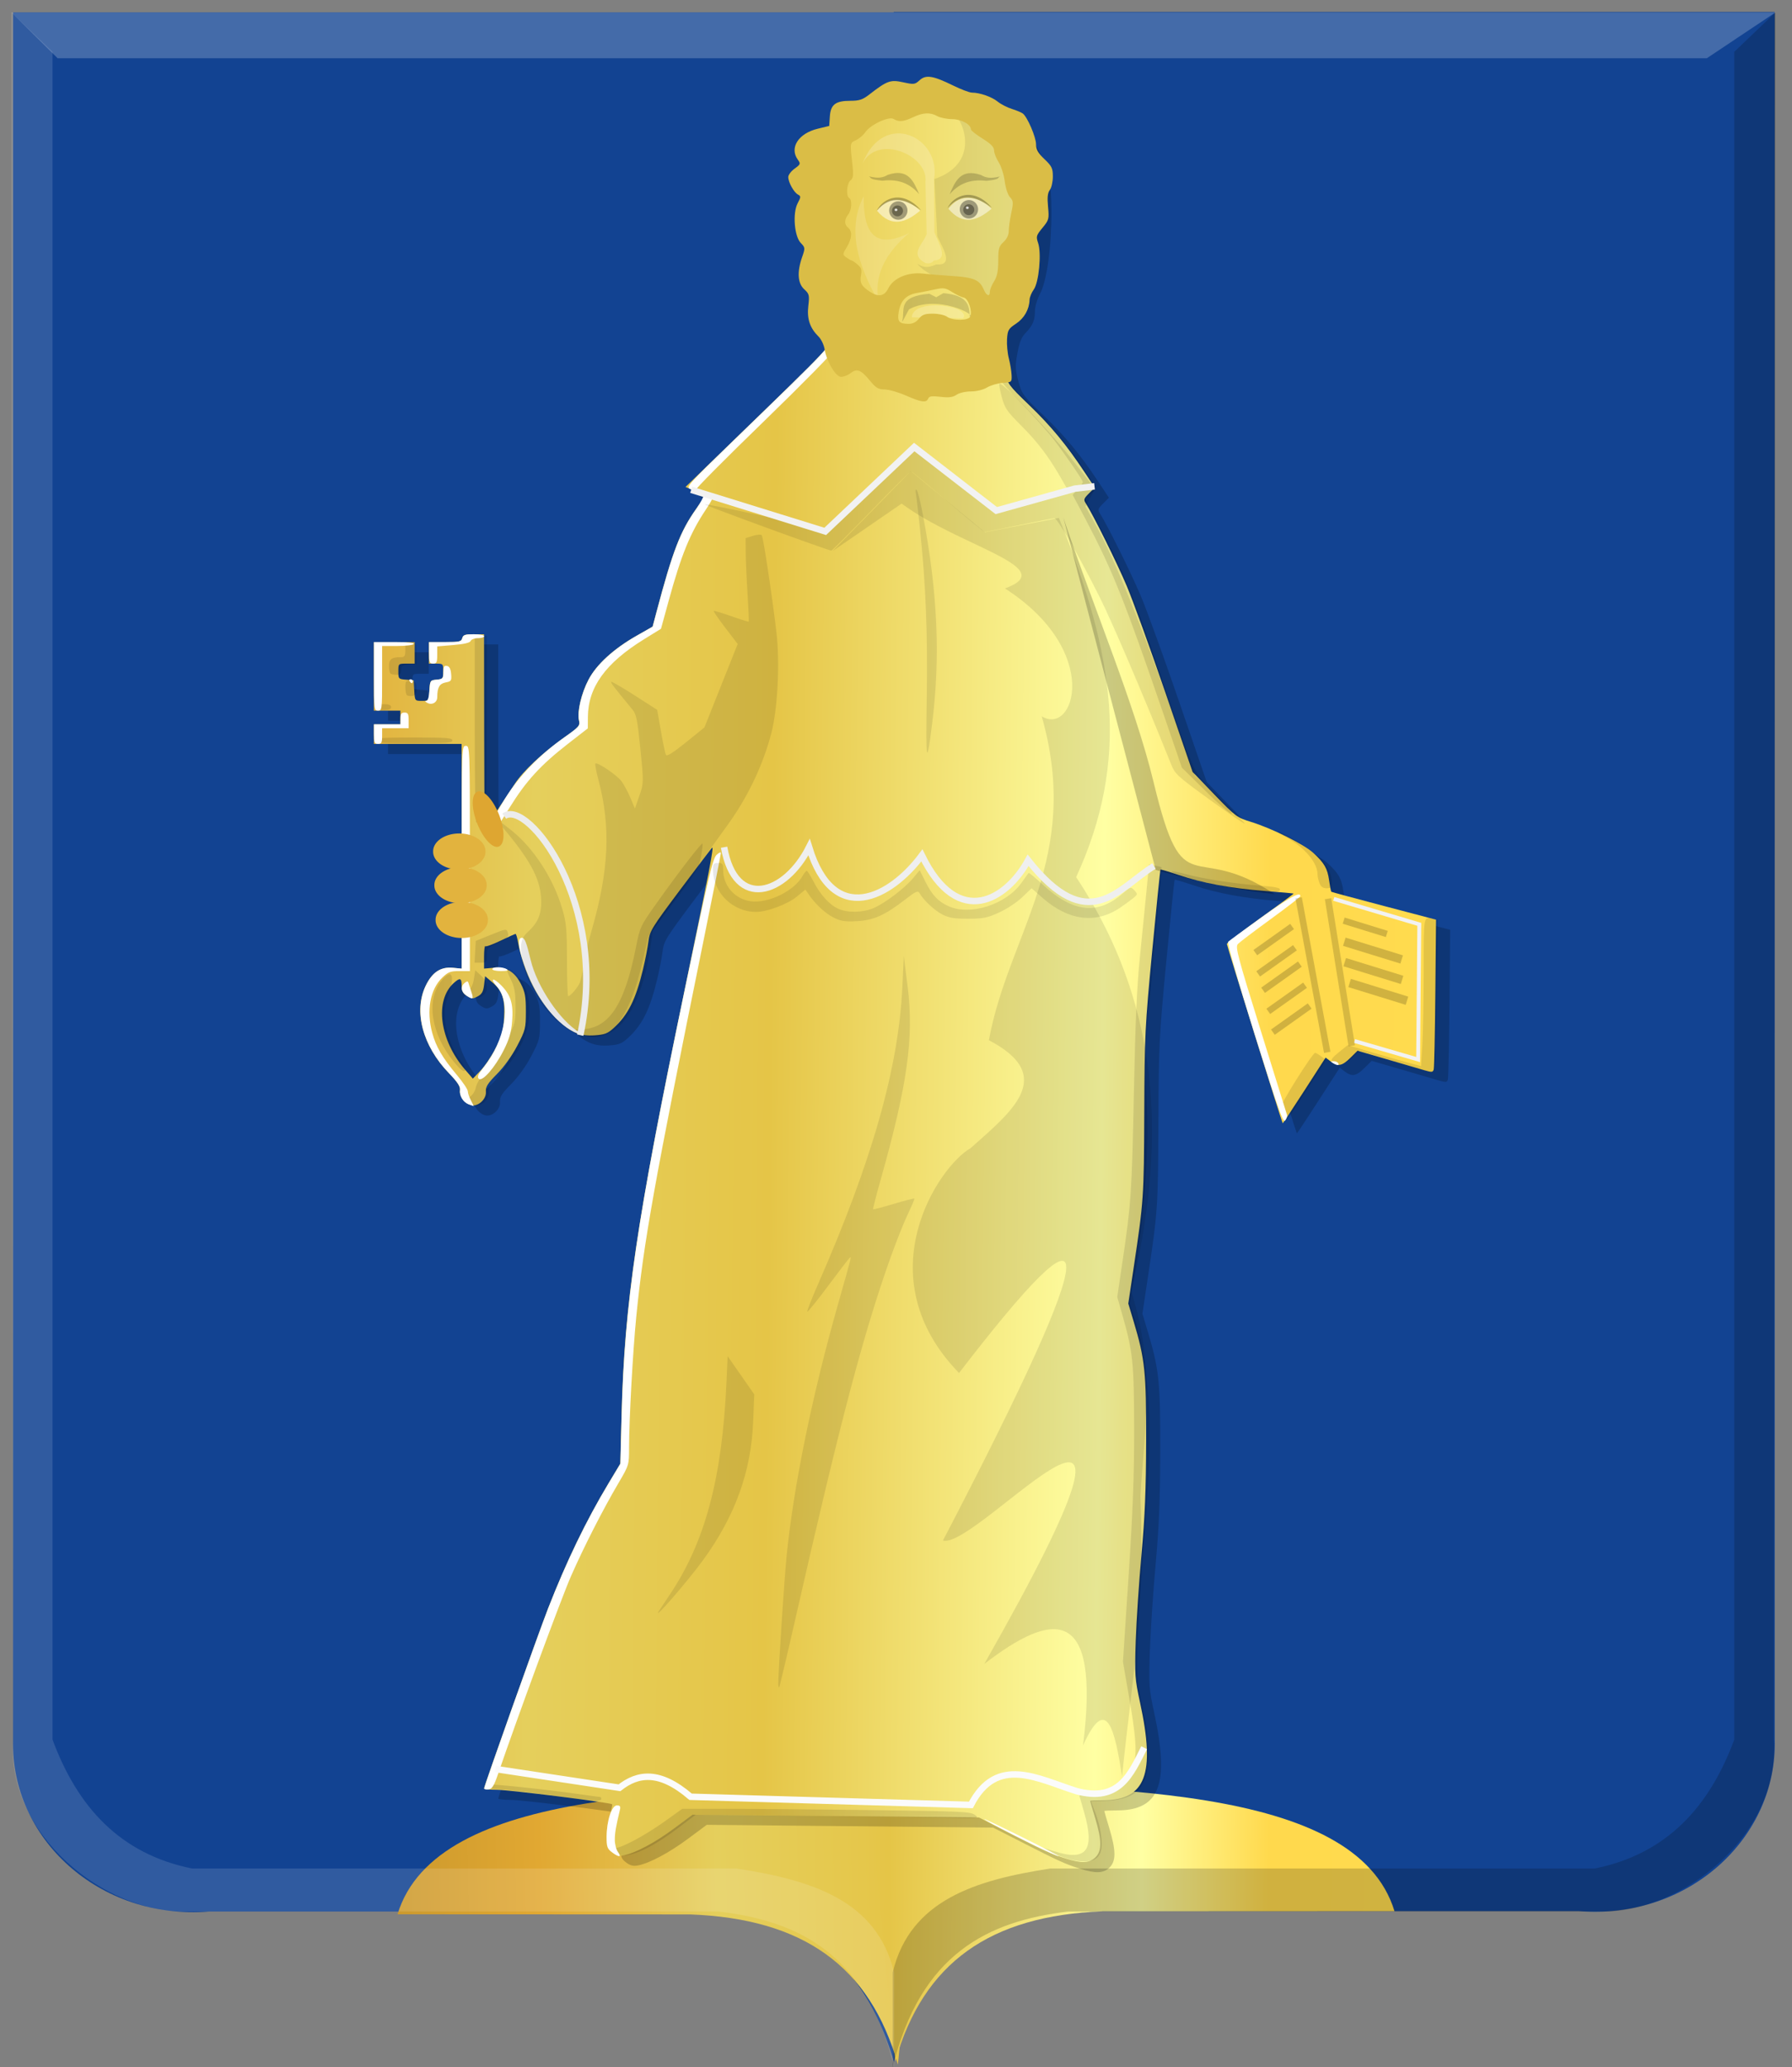 <?xml version="1.0" encoding="UTF-8" standalone="no"?>
<!-- Created with Inkscape (http://www.inkscape.org/) -->

<svg
   xmlns:dc="http://purl.org/dc/elements/1.1/"
   xmlns:cc="http://creativecommons.org/ns#"
   xmlns:rdf="http://www.w3.org/1999/02/22-rdf-syntax-ns#"
   xmlns:svg="http://www.w3.org/2000/svg"
   xmlns="http://www.w3.org/2000/svg"
   xmlns:xlink="http://www.w3.org/1999/xlink"
   xmlns:sodipodi="http://sodipodi.sourceforge.net/DTD/sodipodi-0.dtd"
   xmlns:inkscape="http://www.inkscape.org/namespaces/inkscape"
   width="276.87"
   height="319.435"
   id="svg4213"
   version="1.1"
   inkscape:version="0.48.4 r9939"
   sodipodi:docname="riga roggel.svg">
  <rect width="100%" height="100%" fill="#808080" stroke="none"/>
  <defs
     id="defs4215">
    <linearGradient
       inkscape:collect="always"
       xlink:href="#linearGradient21651"
       id="linearGradient4421"
       gradientUnits="userSpaceOnUse"
       x1="0"
       y1="174.07"
       x2="30"
       y2="174.07"
       gradientTransform="translate(0,158.891)" />
    <linearGradient
       id="linearGradient21651">
      <stop
         id="stop21653"
         offset="0"
         style="stop-color:#cc992d;stop-opacity:1;" />
      <stop
         id="stop21655"
         offset="0.143"
         style="stop-color:#e1a832;stop-opacity:1;" />
      <stop
         style="stop-color:#e5cf5c;stop-opacity:1;"
         offset="0.321"
         id="stop21657" />
      <stop
         id="stop21659"
         offset="0.5"
         style="stop-color:#e5c547;stop-opacity:1;" />
      <stop
         style="stop-color:#ffffa3;stop-opacity:1;"
         offset="0.75"
         id="stop21661" />
      <stop
         id="stop21663"
         offset="0.875"
         style="stop-color:#ffd94d;stop-opacity:1;" />
      <stop
         style="stop-color:#ffdb4e;stop-opacity:1;"
         offset="1"
         id="stop21665" />
    </linearGradient>
    <linearGradient
       gradientUnits="userSpaceOnUse"
       y2="174.07"
       x2="30"
       y1="174.07"
       x1="0"
       id="linearGradient4379"
       xlink:href="#linearGradient21651"
       inkscape:collect="always" />
    <linearGradient
       id="linearGradient4070-8-2-8-8-7-0-6-5">
      <stop
         style="stop-color:#a3a3a3;stop-opacity:1;"
         offset="0"
         id="stop4072-1-2-6-4-1-4-7-9" />
      <stop
         style="stop-color:#b0b0b0;stop-opacity:1;"
         offset="0.143"
         id="stop4074-8-0-7-0-4-8-7-1" />
      <stop
         id="stop4076-6-1-0-3-7-5-9-8"
         offset="0.321"
         style="stop-color:#d1d1d1;stop-opacity:1;" />
      <stop
         style="stop-color:#bdbdbd;stop-opacity:1;"
         offset="0.5"
         id="stop4078-0-2-8-7-6-7-6-1" />
      <stop
         id="stop4080-2-7-1-8-8-3-4-7"
         offset="0.75"
         style="stop-color:#e5e5e5;stop-opacity:1;" />
      <stop
         style="stop-color:#cccccc;stop-opacity:1;"
         offset="0.875"
         id="stop4082-4-7-8-3-2-3-1-8" />
      <stop
         id="stop4084-9-0-3-1-3-0-9-6"
         offset="1"
         style="stop-color:#cccccc;stop-opacity:1;" />
    </linearGradient>
    <linearGradient
       gradientUnits="userSpaceOnUse"
       y2="204.963"
       x2="29.643"
       y1="204.963"
       x1="3.214"
       id="linearGradient4389"
       xlink:href="#linearGradient4070-8-2-8-8-7-0-6-5"
       inkscape:collect="always"
       gradientTransform="translate(336.429,486.112)" />
    <linearGradient
       inkscape:collect="always"
       xlink:href="#linearGradient21651"
       id="linearGradient4854"
       x1="203.942"
       y1="511.682"
       x2="409.483"
       y2="513.825"
       gradientUnits="userSpaceOnUse" />
    <linearGradient
       inkscape:collect="always"
       xlink:href="#linearGradient21651"
       id="linearGradient4862"
       x1="280.276"
       y1="597.494"
       x2="381.711"
       y2="598.544"
       gradientUnits="userSpaceOnUse" />
    <linearGradient
       inkscape:collect="always"
       xlink:href="#linearGradient21651"
       id="linearGradient4870"
       x1="604.576"
       y1="968.583"
       x2="1092.612"
       y2="960.322"
       gradientUnits="userSpaceOnUse" />
  </defs>
  <sodipodi:namedview
     id="base"
     pagecolor="#ffffff"
     bordercolor="#666666"
     borderopacity="1.0"
     inkscape:pageopacity="0.0"
     inkscape:pageshadow="2"
     inkscape:zoom="1.979899"
     inkscape:cx="206.68644"
     inkscape:cy="138.26342"
     inkscape:document-units="px"
     inkscape:current-layer="layer1"
     showgrid="false"
     fit-margin-top="0"
     fit-margin-left="0"
     fit-margin-right="0"
     fit-margin-bottom="0"
     inkscape:window-width="1600"
     inkscape:window-height="837"
     inkscape:window-x="-8"
     inkscape:window-y="-8"
     inkscape:window-maximized="1" />
  <g
     inkscape:label="Laag 1"
     inkscape:groupmode="layer"
     id="layer1"
     transform="translate(-187.607,-363.294)">
    <g
       transform="matrix(1.542,0,0,1.531,-185.536,-256.137)"
       id="layer1-7"
       inkscape:label="Laag 1">
      <path
         sodipodi:nodetypes="cccccccc"
         id="path2830"
         d="m 331.569,405.842 -88.271,0 0,174.318 c -0.291,9.927 8.615,18.264 19.653,17.359 l 24.841,0 23.038,0 c 8.578,0.507 16.814,1.951 20.738,15.19 l 0,-206.867 z"
         style="fill:#124392;fill-opacity:1;stroke:#000000;stroke-width:1px;stroke-linecap:butt;stroke-linejoin:miter;stroke-opacity:0"
         inkscape:connector-curvature="0" />
      <path
         sodipodi:nodetypes="cccccccc"
         id="path2830-5"
         d="m 331.535,405.8 88.271,0 0,174.318 c 0.291,9.927 -8.615,18.264 -19.653,17.359 l -24.841,0 -23.038,0 c -8.578,0.507 -16.814,1.951 -20.738,15.19 -12.5,-68.956 -16.054,-137.911 0,-206.867 z"
         style="fill:#124392;fill-opacity:1;stroke:#000000;stroke-width:1px;stroke-linecap:butt;stroke-linejoin:miter;stroke-opacity:0"
         inkscape:connector-curvature="0" />
      <path
         style="fill:url(#linearGradient4870);fill-opacity:1;stroke:none"
         d="m 604.576,963.248 143.069,0.065 c 54.858,2.173 87.759,26.059 101.498,76.548 l 13.527,-142.558 c -116.989,2.074 -239.168,1.11 -258.094,65.944 z"
         id="path3813"
         inkscape:connector-curvature="0"
         transform="matrix(0.205,0,0,0.198,157.879,407.077)"
         sodipodi:nodetypes="ccccc" />
      <path
         style="fill:url(#linearGradient4862);fill-opacity:1;stroke:none"
         d="m 381.711,597.49 -29.261,0.013 c -11.22,0.43 -17.949,5.152 -20.758,15.134 l -2.766,-28.185 c 23.927,0.41 48.915,0.219 52.785,13.038 z"
         id="path3813-2"
         inkscape:connector-curvature="0"
         sodipodi:nodetypes="ccccc" />
    </g>
    <g
       transform="matrix(1.542,0,0,1.531,642.343,-237.979)"
       id="layer1-7-4"
       inkscape:label="Laag 1">
      <path
         sodipodi:nodetypes="ccccccccccc"
         id="path4051-6-4"
         d="m -117.004,393.984 -4.126,3.978 0,170.339 c -2.48,6.762 -6.737,11.554 -13.994,13.02 l -54.541,0 c -7.412,1.149 -14.045,3.149 -15.788,10.488 l 0,9.584 c 2.767,-11.48 9.591,-14.783 17.582,-15.732 l 53.286,0 c 8.205,0.21 18.143,-7.82 17.403,-17.359 l 0.179,-174.318 z"
         style="fill:#000000;fill-opacity:0.186;stroke:#000000;stroke-width:1px;stroke-linecap:butt;stroke-linejoin:miter;stroke-opacity:0"
         inkscape:connector-curvature="0" />
      <path
         sodipodi:nodetypes="ccccccccccc"
         id="path4051-8"
         d="m -293.765,393.984 4.127,3.978 0,170.339 c 2.48,6.762 6.737,11.554 13.994,13.02 l 54.541,0 c 7.412,1.149 14.045,3.149 15.788,10.488 l 0,9.584 c -2.767,-11.48 -9.591,-14.783 -17.582,-15.732 l -53.286,0 c -8.205,0.21 -18.143,-7.82 -17.403,-17.359 l -0.179,-174.318 z"
         style="fill:#ffffff;fill-opacity:0.127;stroke:#000000;stroke-width:1px;stroke-linecap:butt;stroke-linejoin:miter;stroke-opacity:0"
         inkscape:connector-curvature="0" />
      <path
         sodipodi:nodetypes="ccccc"
         id="path25964-8"
         d="m -293.765,393.984 4.636,4.625 165.25,0 6.875,-4.625 -176.761,0 z"
         style="fill:#ffffff;fill-opacity:0.212;stroke:#000000;stroke-width:1px;stroke-linecap:butt;stroke-linejoin:miter;stroke-opacity:0"
         inkscape:connector-curvature="0" />
    </g>
    <path
       style="fill:#000000;fill-opacity:0.198"
       d="m 354.441,652.04 c -2.215,-0.696 -3.254,-1.168 -8.828,-4.012 l -4.572,-2.333 -22.118,-0.213 -22.118,-0.213 -2.909,2.16 c -2.925,2.172 -5.943,3.78 -7.737,4.12 -0.711,0.135 -1.19,0.015 -1.813,-0.456 -0.743,-0.561 -0.846,-0.852 -0.846,-2.378 0,-0.956 0.223,-2.458 0.494,-3.337 0.272,-0.879 0.436,-1.654 0.365,-1.722 -0.278,-0.267 -15.95,-2.235 -17.807,-2.236 -1.084,-6e-4 -1.971,-0.097 -1.971,-0.215 0,-0.369 8.392,-23.97 9.877,-27.78 2.849,-7.304 5.88,-13.579 9.356,-19.368 l 1.817,-3.026 0.19,-7.414 c 0.446,-17.365 2.284,-29.862 9.501,-64.611 4.141,-19.937 4.821,-23.452 4.481,-23.151 -0.094,0.083 -2.296,2.988 -4.894,6.455 -4.429,5.911 -4.737,6.411 -4.934,8.02 -0.116,0.944 -0.49,2.873 -0.831,4.288 -1.129,4.68 -2.304,7.043 -4.504,9.059 -0.97,0.889 -1.401,1.058 -2.976,1.167 -2.225,0.154 -3.678,-0.457 -5.704,-2.401 -3.074,-2.95 -5.293,-7.323 -6.16,-12.138 -0.112,-0.624 -0.272,-1.135 -0.356,-1.135 -0.083,0 -1.124,0.47 -2.313,1.045 -1.189,0.575 -2.249,0.961 -2.357,0.857 -0.107,-0.103 -0.195,0.632 -0.195,1.634 l 0,1.822 1.498,-0.124 c 1.964,-0.162 3.22,0.592 4.213,2.528 0.627,1.223 0.752,1.926 0.749,4.22 -0.003,2.628 -0.064,2.869 -1.331,5.296 -0.816,1.562 -2.02,3.243 -3.121,4.359 -1.48,1.498 -1.781,1.981 -1.722,2.762 0.088,1.16 -1.248,2.353 -2.306,2.059 -1.002,-0.278 -1.81,-1.349 -1.71,-2.265 0.069,-0.633 -0.315,-1.233 -1.726,-2.697 -4.041,-4.189 -5.458,-9.52 -3.578,-13.461 1.008,-2.113 2.32,-2.98 4.226,-2.794 l 1.34,0.131 0,-17.364 0,-17.364 -6.779,0 -6.779,0 0,-1.513 0,-1.513 2.049,0 2.049,0 0,-1.059 0,-1.059 -2.049,0 -2.049,0 0,-5.296 0,-5.296 3.153,0 3.153,0 0,1.664 0,1.664 -1.261,0 c -1.258,0 -1.261,0.003 -1.261,1.192 0,1.159 0.033,1.195 1.182,1.286 l 1.182,0.094 0.095,1.589 c 0.095,1.587 0.097,1.589 1.166,1.589 1.069,0 1.071,-0.002 1.166,-1.589 0.093,-1.549 0.121,-1.591 1.12,-1.684 0.966,-0.089 1.025,-0.163 1.025,-1.286 0,-1.16 -0.029,-1.191 -1.104,-1.191 l -1.104,0 0,-1.664 0,-1.664 2.486,0 c 2.22,0 2.503,-0.065 2.651,-0.605 0.138,-0.505 0.43,-0.605 1.771,-0.605 l 1.606,0 0.022,15.51 c 0.019,13.209 0.084,15.353 0.439,14.451 0.229,-0.583 1.035,-1.97 1.791,-3.083 0.756,-1.113 1.87,-2.795 2.477,-3.739 1.277,-1.985 4.256,-4.779 7.712,-7.232 2.244,-1.593 2.405,-1.78 2.221,-2.587 -0.306,-1.337 0.362,-4.187 1.478,-6.311 1.228,-2.336 3.876,-4.755 7.404,-6.765 l 2.494,-1.421 0.586,-2.211 c 2.509,-9.464 3.691,-12.536 6.16,-16.008 0.697,-0.98 1.267,-1.858 1.267,-1.953 0,-0.095 -0.658,-0.451 -1.462,-0.792 l -1.462,-0.621 7.38,-7.155 c 15.528,-15.054 15.091,-14.586 15.091,-16.17 0,-1.252 -1.546,-6.029 -2.51,-7.759 -0.772,-1.384 -0.978,-3.785 -0.627,-7.299 0.332,-3.323 0.314,-3.59 -0.369,-5.447 -0.987,-2.687 -1.006,-6.004 -0.043,-7.749 0.86,-1.559 2.505,-2.89 4.968,-4.019 1.378,-0.632 2.004,-1.118 2.307,-1.793 0.554,-1.237 2.016,-2.054 4.656,-2.601 1.199,-0.249 3.095,-0.812 4.214,-1.253 2.611,-1.029 4.499,-0.885 7.674,0.586 1.251,0.579 2.842,1.143 3.535,1.254 2.587,0.411 3.729,1.381 5.48,4.652 2.149,4.015 2.565,5.699 2.593,10.483 0.032,5.466 -0.697,10.836 -1.74,12.811 -0.482,0.914 -0.815,2.05 -0.815,2.784 0,1.401 -0.354,2.198 -1.5,3.378 -0.572,0.589 -0.906,1.441 -1.2,3.068 -0.362,1.997 -0.345,2.488 0.15,4.329 0.538,1.999 0.682,2.195 3.859,5.254 3.38,3.254 5.743,6.117 8.541,10.346 l 1.586,2.397 -0.9,0.902 c -0.807,0.809 -0.856,0.969 -0.476,1.553 1.096,1.684 4.85,9.265 6.336,12.796 0.911,2.164 3.568,9.503 5.904,16.31 l 4.248,12.376 3.389,3.513 c 3.294,3.414 3.454,3.533 5.666,4.217 3.197,0.988 8.158,3.455 9.579,4.763 1.731,1.593 2.198,2.405 2.462,4.273 0.129,0.914 0.281,1.701 0.337,1.749 0.056,0.048 3.72,1.039 8.142,2.201 l 8.04,2.114 -0.106,11.313 c -0.058,6.222 -0.172,11.543 -0.252,11.824 -0.13,0.457 -0.285,0.47 -1.47,0.12 -0.729,-0.215 -3.343,-0.98 -5.81,-1.7 l -4.485,-1.31 -1.127,1.114 c -1.272,1.257 -1.931,1.372 -3.043,0.532 l -0.77,-0.582 -3.286,5.102 c -1.807,2.806 -3.312,5.076 -3.344,5.045 -0.12,-0.116 -8.625,-27.435 -8.625,-27.705 0,-0.154 2.336,-1.957 5.192,-4.005 2.855,-2.049 5.161,-3.751 5.124,-3.783 -0.037,-0.032 -2.054,-0.214 -4.482,-0.405 -5.283,-0.415 -9.553,-1.209 -13.255,-2.463 -1.502,-0.509 -2.776,-0.883 -2.831,-0.83 -0.055,0.052 -0.63,5.679 -1.279,12.503 -1.119,11.764 -1.183,13.066 -1.232,25.118 -0.053,13.017 -0.091,13.564 -1.623,23.793 l -0.844,5.636 0.848,2.838 c 1.728,5.787 1.93,7.739 1.907,18.423 -0.016,7.499 -0.187,11.669 -0.721,17.553 -0.385,4.244 -0.782,10.236 -0.884,13.316 -0.174,5.286 -0.137,5.818 0.668,9.533 2.393,11.047 0.86,15.077 -5.741,15.09 -1.084,0.002 -1.971,0.044 -1.971,0.094 0,0.05 0.355,1.265 0.788,2.701 1.033,3.422 1.037,5.055 0.015,6.037 -0.933,0.895 -2.126,0.938 -4.586,0.166 z M 266.375,526.82 c 0.946,-1.838 1.175,-2.653 1.293,-4.605 0.177,-2.93 -0.24,-4.234 -1.765,-5.523 l -1.163,-0.983 -0.158,1.336 c -0.123,1.044 -0.339,1.434 -0.988,1.782 -0.744,0.399 -0.917,0.392 -1.655,-0.073 -0.628,-0.395 -0.825,-0.77 -0.825,-1.571 0,-1.21 -0.238,-1.297 -1.198,-0.438 -3.018,2.699 -2.223,8.834 1.737,13.406 l 1.196,1.381 1.189,-1.24 c 0.654,-0.682 1.706,-2.244 2.339,-3.473 z"
       id="path3899"
       inkscape:connector-curvature="0" />
    <path
       style="fill:url(#linearGradient4854);fill-opacity:1"
       d="m 352.256,650.474 c -2.215,-0.696 -3.254,-1.168 -8.828,-4.012 l -4.572,-2.333 -22.118,-0.213 -22.118,-0.213 -2.909,2.161 c -2.925,2.172 -5.943,3.78 -7.737,4.12 -0.711,0.135 -1.19,0.015 -1.813,-0.456 -0.743,-0.561 -0.846,-0.852 -0.846,-2.378 0,-0.956 0.223,-2.458 0.494,-3.337 0.272,-0.879 0.436,-1.654 0.365,-1.722 -0.278,-0.267 -15.95,-2.235 -17.807,-2.236 -1.084,-6e-4 -1.971,-0.097 -1.971,-0.215 0,-0.369 8.392,-23.97 9.877,-27.78 2.849,-7.304 5.88,-13.579 9.356,-19.368 l 1.817,-3.026 0.19,-7.414 c 0.446,-17.365 2.284,-29.862 9.501,-64.611 4.141,-19.937 4.821,-23.452 4.481,-23.151 -0.094,0.083 -2.296,2.988 -4.894,6.455 -4.429,5.911 -4.737,6.411 -4.934,8.02 -0.116,0.944 -0.49,2.873 -0.831,4.288 -1.129,4.68 -2.304,7.043 -4.504,9.059 -0.97,0.889 -1.401,1.058 -2.976,1.167 -2.225,0.154 -3.678,-0.457 -5.704,-2.401 -3.074,-2.95 -5.293,-7.323 -6.16,-12.138 -0.112,-0.624 -0.272,-1.135 -0.356,-1.135 -0.083,0 -1.124,0.47 -2.313,1.045 -1.189,0.575 -2.249,0.961 -2.357,0.857 -0.107,-0.103 -0.195,0.632 -0.195,1.634 l 0,1.822 1.498,-0.124 c 1.964,-0.162 3.22,0.592 4.213,2.528 0.627,1.223 0.752,1.926 0.749,4.22 -0.003,2.628 -0.064,2.869 -1.331,5.296 -0.816,1.562 -2.02,3.243 -3.121,4.359 -1.48,1.498 -1.781,1.981 -1.722,2.762 0.088,1.16 -1.248,2.353 -2.306,2.059 -1.002,-0.278 -1.81,-1.349 -1.71,-2.265 0.069,-0.633 -0.315,-1.233 -1.726,-2.697 -4.041,-4.189 -5.458,-9.52 -3.578,-13.461 1.008,-2.113 2.32,-2.98 4.226,-2.794 l 1.34,0.131 0,-17.364 0,-17.364 -6.779,0 -6.779,0 0,-1.513 0,-1.513 2.049,0 2.049,0 0,-1.059 0,-1.059 -2.049,0 -2.049,0 0,-5.296 0,-5.296 3.153,0 3.153,0 0,1.664 0,1.664 -1.261,0 c -1.258,0 -1.261,0.003 -1.261,1.192 0,1.159 0.033,1.195 1.182,1.286 l 1.182,0.094 0.095,1.589 c 0.095,1.587 0.097,1.589 1.166,1.589 1.069,0 1.071,-0.002 1.166,-1.589 0.093,-1.549 0.121,-1.591 1.12,-1.684 0.966,-0.089 1.025,-0.163 1.025,-1.286 0,-1.16 -0.029,-1.191 -1.104,-1.191 l -1.104,0 0,-1.664 0,-1.664 2.486,0 c 2.22,0 2.503,-0.065 2.651,-0.605 0.138,-0.505 0.43,-0.605 1.771,-0.605 l 1.606,0 0.022,15.51 c 0.019,13.209 0.084,15.353 0.439,14.451 0.229,-0.583 1.035,-1.97 1.791,-3.083 0.756,-1.113 1.87,-2.795 2.477,-3.739 1.277,-1.985 4.256,-4.779 7.712,-7.232 2.244,-1.593 2.405,-1.78 2.221,-2.587 -0.306,-1.337 0.362,-4.187 1.478,-6.311 1.228,-2.336 3.876,-4.755 7.404,-6.765 l 2.494,-1.421 0.586,-2.211 c 2.509,-9.464 3.691,-12.536 6.16,-16.008 0.697,-0.98 1.267,-1.858 1.267,-1.953 0,-0.095 -0.658,-0.451 -1.462,-0.792 l -1.462,-0.621 7.38,-7.155 c 15.528,-15.054 15.091,-14.586 15.091,-16.17 0,-1.252 -1.546,-6.029 -2.51,-7.759 -0.772,-1.384 -0.978,-3.784 -0.627,-7.299 0.332,-3.323 0.314,-3.59 -0.369,-5.447 -0.987,-2.687 -1.006,-6.004 -0.043,-7.749 0.86,-1.559 2.505,-2.89 4.968,-4.019 1.378,-0.632 2.004,-1.118 2.307,-1.793 0.554,-1.237 2.016,-2.054 4.656,-2.601 1.199,-0.249 3.095,-0.812 4.214,-1.253 2.611,-1.029 4.499,-0.885 7.674,0.586 1.251,0.579 2.842,1.143 3.535,1.254 2.587,0.411 3.729,1.381 5.48,4.652 2.149,4.015 2.565,5.699 2.593,10.483 0.032,5.466 -0.697,10.836 -1.74,12.811 -0.482,0.914 -0.815,2.05 -0.815,2.784 0,1.401 -0.354,2.198 -1.5,3.378 -0.572,0.589 -0.906,1.441 -1.2,3.068 -0.362,1.997 -0.345,2.488 0.15,4.329 0.538,1.999 0.682,2.195 3.859,5.254 3.38,3.254 5.743,6.117 8.541,10.346 l 1.586,2.397 -0.9,0.902 c -0.807,0.809 -0.856,0.969 -0.476,1.553 1.096,1.684 4.85,9.265 6.336,12.796 0.911,2.164 3.568,9.503 5.904,16.31 l 4.248,12.376 3.389,3.513 c 3.294,3.414 3.454,3.533 5.666,4.217 3.197,0.988 8.158,3.455 9.579,4.763 1.731,1.593 2.198,2.405 2.462,4.273 0.129,0.914 0.281,1.701 0.337,1.749 0.056,0.048 3.72,1.039 8.142,2.201 l 8.04,2.114 -0.106,11.313 c -0.058,6.222 -0.172,11.543 -0.251,11.824 -0.13,0.457 -0.285,0.47 -1.47,0.12 -0.729,-0.215 -3.343,-0.98 -5.81,-1.7 l -4.485,-1.31 -1.127,1.114 c -1.272,1.257 -1.931,1.372 -3.043,0.532 l -0.77,-0.582 -3.286,5.102 c -1.807,2.806 -3.312,5.076 -3.344,5.045 -0.12,-0.116 -8.625,-27.435 -8.625,-27.705 0,-0.154 2.336,-1.957 5.192,-4.005 2.855,-2.049 5.161,-3.751 5.124,-3.783 -0.037,-0.032 -2.054,-0.214 -4.482,-0.405 -5.283,-0.415 -9.553,-1.209 -13.255,-2.463 -1.502,-0.509 -2.776,-0.883 -2.831,-0.83 -0.055,0.052 -0.63,5.679 -1.279,12.503 -1.119,11.764 -1.183,13.066 -1.232,25.118 -0.053,13.017 -0.091,13.564 -1.623,23.793 l -0.844,5.636 0.848,2.838 c 1.728,5.787 1.93,7.739 1.907,18.423 -0.016,7.499 -0.187,11.669 -0.721,17.553 -0.385,4.244 -0.782,10.236 -0.884,13.316 -0.174,5.286 -0.137,5.818 0.668,9.533 2.393,11.047 0.86,15.077 -5.741,15.09 -1.084,0.002 -1.971,0.044 -1.971,0.094 0,0.05 0.355,1.265 0.788,2.701 1.033,3.422 1.037,5.055 0.015,6.037 -0.933,0.895 -2.126,0.938 -4.586,0.166 z M 264.19,525.254 c 0.946,-1.838 1.175,-2.653 1.293,-4.605 0.177,-2.93 -0.24,-4.234 -1.765,-5.523 l -1.163,-0.983 -0.158,1.336 c -0.123,1.044 -0.339,1.434 -0.988,1.782 -0.744,0.399 -0.917,0.392 -1.655,-0.073 -0.628,-0.395 -0.825,-0.77 -0.825,-1.571 0,-1.21 -0.238,-1.297 -1.198,-0.438 -3.018,2.699 -2.223,8.834 1.737,13.406 l 1.196,1.381 1.189,-1.24 c 0.654,-0.682 1.706,-2.244 2.339,-3.473 z"
       id="path3899-5"
       inkscape:connector-curvature="0" />
    <path
       style="fill:#000000;fill-opacity:0.113"
       d="m 353.122,650.671 c -1.087,-0.248 -5.203,-1.871 -5.068,-1.998 0.045,-0.043 1.135,0.262 2.421,0.676 5.001,1.612 6.327,-0.103 4.637,-6 l -0.75,-2.615 0.947,-0.182 c 0.521,-0.1 1.404,-0.182 1.964,-0.182 2.842,0 4.945,-1.704 5.549,-4.497 0.451,-2.082 0.267,-4.405 -0.858,-10.861 l -0.859,-4.926 0.875,-13.285 c 0.659,-10.006 0.87,-15.627 0.856,-22.769 -0.02,-10.144 -0.191,-11.81 -1.787,-17.432 l -0.821,-2.893 0.81,-5.474 c 1.335,-9.02 1.443,-10.616 1.755,-26.053 0.217,-10.725 0.475,-16.546 0.934,-21.033 0.349,-3.412 0.809,-8.02 1.022,-10.239 l 0.387,-4.035 0.936,0.18 c 0.515,0.099 0.965,0.212 1,0.252 0.035,0.04 -0.552,6.677 -1.304,14.75 -1.336,14.341 -1.36,14.809 -1.042,20.426 0.48,8.479 -0.174,18.016 -1.958,28.55 l -0.633,3.738 0.652,1.881 c 1.05,3.03 1.856,7.554 2.253,12.661 0.414,5.31 0.143,12.602 -0.976,26.256 -0.348,4.244 -0.669,9.964 -0.713,12.71 -0.074,4.522 0.003,5.365 0.81,8.928 1.519,6.709 1.185,11.12 -0.982,12.966 -1.017,0.866 -2.874,1.381 -5.033,1.395 -1.084,0.007 -1.971,0.047 -1.97,0.089 9e-5,0.042 0.281,0.785 0.624,1.651 0.866,2.187 1.253,4.806 0.894,6.054 -0.426,1.48 -1.934,1.912 -4.572,1.309 z m -70.489,-0.943 c -0.732,-0.409 -0.702,-0.884 0.056,-0.884 0.977,0 4.606,-1.953 7.585,-4.082 l 2.758,-1.971 6.612,0 c 3.637,0 13.643,0.09 22.236,0.2 14.449,0.185 15.68,0.242 16.368,0.752 0.726,0.538 0.598,0.548 -5.246,0.408 -3.295,-0.079 -13.167,-0.214 -21.938,-0.301 l -15.948,-0.156 -2.813,2.125 c -4.555,3.442 -8.008,4.837 -9.67,3.908 z m -10.326,-9.07 c -3.382,-0.477 -6.893,-0.874 -7.804,-0.88 -1.475,-0.011 -2.089,-0.324 -1.417,-0.723 0.268,-0.159 8.858,0.743 13.844,1.454 1.803,0.257 3.345,0.467 3.426,0.467 0.082,0 0.148,0.136 0.148,0.303 0,0.446 -1.385,0.341 -8.198,-0.62 z m 113.486,-104.575 c -0.196,-0.482 -0.375,-1.149 -0.398,-1.481 -0.041,-0.595 5.007,-8.631 5.413,-8.618 0.114,0.004 0.542,0.253 0.95,0.555 l 0.742,0.548 -3.176,4.937 c -3.139,4.879 -3.181,4.926 -3.532,4.06 z M 259.88,533.75 c -0.534,-0.375 -0.519,-0.428 0.24,-0.906 0.498,-0.313 0.886,-0.909 1.012,-1.554 0.118,-0.603 0.931,-1.917 1.921,-3.104 0.944,-1.132 2.277,-3.129 2.963,-4.439 1.166,-2.226 1.247,-2.55 1.244,-4.993 -0.003,-2.132 -0.145,-2.905 -0.774,-4.202 -0.837,-1.725 -0.71,-1.933 0.585,-0.955 2.204,1.664 2.974,5.611 1.811,9.284 -0.742,2.346 -2.49,5.049 -4.436,6.864 -0.989,0.922 -1.283,1.425 -1.283,2.194 0,1.777 -1.866,2.805 -3.284,1.81 z m -2.092,-6.306 c -3.554,-4.291 -4.397,-9.566 -2.009,-12.571 1.669,-2.1 2.203,-0.871 1.048,2.412 -0.52,1.478 -0.617,2.264 -0.452,3.663 0.264,2.246 1.172,4.597 2.413,6.24 0.633,0.839 0.857,1.379 0.652,1.575 -0.204,0.196 -0.77,-0.256 -1.652,-1.32 z m 145.223,-0.131 -5.347,-1.639 -1.13,1.059 c -1.184,1.11 -2.478,1.385 -3.104,0.661 -0.264,-0.306 -0.026,-0.653 1.028,-1.499 l 1.372,-1.101 3.584,1.06 c 1.971,0.583 4.521,1.312 5.666,1.619 l 2.082,0.558 0.203,-3.373 c 0.111,-1.855 0.203,-7.016 0.204,-11.468 0.003,-8.583 -0.051,-8.303 1.496,-7.905 l 0.706,0.182 -0.175,11.087 c -0.096,6.098 -0.239,11.393 -0.318,11.768 -0.079,0.374 -0.318,0.669 -0.532,0.655 -0.213,-0.014 -2.794,-0.763 -5.735,-1.664 z m -125.446,-4.197 c -1.703,-0.583 -1.772,-0.771 -0.286,-0.771 4.327,0 6.795,-3.633 8.575,-12.626 0.637,-3.22 0.68,-3.31 3.222,-6.894 3.329,-4.692 6.892,-9.32 7.055,-9.163 0.071,0.068 -0.029,0.979 -0.221,2.026 -0.316,1.722 -0.687,2.354 -3.892,6.638 l -3.543,4.735 -0.398,2.724 c -1.023,7.008 -3.4,11.869 -6.456,13.201 -1.509,0.658 -2.427,0.687 -4.057,0.13 z m -17.58,-6.097 c -0.352,-0.407 -0.336,-0.527 0.101,-0.762 0.298,-0.16 0.61,-0.864 0.734,-1.656 l 0.215,-1.377 0.907,0.834 c 1.02,0.938 1.197,2.215 0.411,2.969 -0.639,0.613 -1.834,0.61 -2.368,-0.008 z m 1.034,-6.648 0.095,-1.684 2.198,-0.889 c 2.616,-1.058 2.571,-1.053 2.785,-0.268 0.139,0.511 -0.133,0.763 -1.54,1.425 -1.62,0.763 -1.709,0.864 -1.709,1.952 0,1.077 -0.059,1.147 -0.962,1.147 l -0.962,0 0.095,-1.684 z m 119.592,-9.532 c -4.217,-0.552 -6.446,-0.999 -9.251,-1.853 -3.462,-1.055 -3.688,-1.444 -0.329,-0.567 2.699,0.705 7.232,1.41 10.841,1.688 2.97,0.228 3.7,0.392 3.454,0.773 -0.21,0.327 -2.03,0.311 -4.715,-0.041 z m 10.87,-1.06 c -0.169,-0.427 -0.308,-1.044 -0.308,-1.372 0,-1.802 -1.985,-4.158 -4.818,-5.717 -0.905,-0.498 -1.502,-0.907 -1.325,-0.909 0.663,-0.006 4.778,2.506 6.1,3.724 1.521,1.401 2.25,2.739 2.25,4.132 0,0.779 -0.12,0.918 -0.796,0.918 -0.564,0 -0.886,-0.226 -1.104,-0.776 z m -130.302,-9.4 c -0.123,-0.118 -0.223,-6.66 -0.223,-14.539 l 0,-14.324 0.946,0 0.946,0 -0.014,13.24 c -0.014,13.124 -0.021,13.251 -0.723,14.539 -0.39,0.714 -0.809,1.202 -0.932,1.084 z m 112.653,-4.893 -3.626,-3.578 -2.795,-8.154 c -6.055,-17.663 -7.922,-22.338 -12.043,-30.15 l -2.025,-3.839 0.785,-0.896 c 0.432,-0.493 0.785,-0.977 0.785,-1.076 0,-0.3 -2.726,-4.284 -4.528,-6.619 -0.931,-1.206 -3.272,-3.814 -5.202,-5.796 -3.549,-3.643 -3.926,-4.253 -4.342,-7.007 -0.279,-1.848 0.438,-4.587 1.654,-6.32 0.587,-0.837 1.067,-1.881 1.067,-2.321 0,-0.439 0.427,-2.13 0.949,-3.757 0.522,-1.627 1.106,-4.241 1.299,-5.809 0.469,-3.818 0.202,-11.63 -0.455,-13.316 -0.802,-2.058 -2.736,-5.625 -3.45,-6.363 -0.931,-0.961 -0.095,-0.881 1.275,0.122 0.787,0.576 1.572,1.752 2.782,4.168 1.519,3.033 1.722,3.679 2.046,6.536 0.35,3.083 0.3,4.858 -0.308,10.948 -0.218,2.182 -0.519,3.385 -1.176,4.691 -0.485,0.966 -0.847,2.029 -0.804,2.361 0.164,1.262 -0.339,2.647 -1.353,3.725 -0.871,0.926 -1.118,1.517 -1.442,3.451 -0.337,2.008 -0.321,2.606 0.118,4.28 0.486,1.859 0.67,2.102 4.061,5.39 3.27,3.17 7.097,7.946 9.107,11.365 l 0.751,1.278 -0.834,0.802 -0.834,0.802 2.419,4.578 c 3.385,6.407 5.292,11.043 8.916,21.677 5.804,17.032 5.181,15.646 8.665,19.258 1.665,1.725 2.832,3.139 2.593,3.141 -0.238,0.002 -2.065,-1.605 -4.059,-3.573 z m -128.01,-7.78 c 0,-0.387 0.858,-0.454 5.833,-0.454 4.975,0 5.833,0.067 5.833,0.454 0,0.387 -0.858,0.454 -5.833,0.454 -4.975,0 -5.833,-0.067 -5.833,-0.454 z m 0,-5.145 c 0,-0.317 0.333,-0.454 1.104,-0.454 0.771,0 1.104,0.137 1.104,0.454 0,0.317 -0.333,0.454 -1.104,0.454 -0.771,0 -1.104,-0.137 -1.104,-0.454 z m 4.638,-1.853 c -0.123,-0.118 -0.223,-0.678 -0.223,-1.243 0,-0.944 0.072,-1.021 0.867,-0.933 0.762,0.084 0.867,0.224 0.867,1.155 0,0.836 -0.136,1.078 -0.644,1.148 -0.354,0.049 -0.744,-0.008 -0.867,-0.126 z m -2.536,-3.342 c -0.116,-0.111 -0.21,-0.641 -0.21,-1.178 0,-1.031 0.41,-1.344 1.76,-1.344 0.681,0 0.762,-0.131 0.762,-1.231 0,-1.164 0.047,-1.225 0.867,-1.135 0.829,0.091 0.867,0.169 0.867,1.76 l 0,1.664 -1.182,0.094 c -1.016,0.081 -1.182,0.198 -1.182,0.832 0,0.572 -0.166,0.738 -0.736,0.738 -0.405,0 -0.83,-0.091 -0.946,-0.202 z"
       id="path3907-5"
       inkscape:connector-curvature="0" />
    <path
       style="fill:#ffffff"
       d="m 282.159,649.51 c -0.725,-0.548 -0.831,-0.848 -0.831,-2.366 0,-2.463 0.789,-4.875 1.595,-4.875 0.485,0 0.588,0.152 0.463,0.681 -0.634,2.678 -0.782,3.549 -0.789,4.623 -0.004,0.67 0.213,1.522 0.483,1.891 0.617,0.845 0.167,0.867 -0.921,0.045 z m 65.382,-1 c -4.075,-1.987 -8.114,-4.113 -7.824,-4.118 0.119,-0.002 2.815,1.287 5.991,2.865 3.176,1.578 5.633,2.869 5.459,2.868 -0.173,-6e-4 -1.805,-0.728 -3.626,-1.615 z m -85.13,-8.855 c 0,-0.385 8.343,-23.866 9.877,-27.801 2.849,-7.304 5.88,-13.579 9.356,-19.368 l 1.817,-3.026 0.19,-7.414 c 0.449,-17.471 2.389,-30.555 9.772,-65.912 3.554,-17.018 4.294,-20.163 4.876,-20.722 0.377,-0.362 0.686,-0.502 0.686,-0.311 0,0.191 -1.199,6.247 -2.665,13.459 -7.679,37.783 -9.254,46.59 -10.408,58.203 -0.525,5.279 -1.114,15.973 -1.115,20.235 -3.2e-4,2.669 -0.008,2.695 -1.625,5.447 -2.435,4.145 -5.364,9.89 -7.362,14.442 -1.475,3.36 -8.27,21.799 -11.255,30.54 -0.618,1.811 -0.913,2.289 -1.46,2.366 -0.377,0.053 -0.685,-0.009 -0.685,-0.138 z m 119.02,-116.637 c -2.624,-8.393 -4.241,-14.037 -4.067,-14.203 0.158,-0.151 2.476,-1.848 5.15,-3.772 4.273,-3.074 6.056,-4.045 5.999,-3.27 -0.009,0.125 -2.076,1.725 -4.592,3.556 -2.517,1.831 -4.79,3.555 -5.052,3.832 -0.429,0.453 -0.08,1.777 3.507,13.316 2.191,7.047 4.03,12.955 4.087,13.128 0.057,0.173 -0.071,0.546 -0.287,0.828 -0.329,0.432 -1.081,-1.694 -4.746,-13.415 z m -121.443,10.907 c -0.855,-0.331 -1.432,-1.321 -1.306,-2.242 0.068,-0.501 -0.417,-1.229 -1.724,-2.583 -4.044,-4.193 -5.462,-9.523 -3.582,-13.465 1.008,-2.113 2.32,-2.98 4.226,-2.794 l 1.34,0.131 0,-17.213 c 0,-17.011 0.007,-17.213 0.631,-17.213 0.623,0 0.631,0.202 0.631,17.401 l 0,17.401 -1.608,0 c -1.399,0 -1.743,0.13 -2.649,0.999 -1.882,1.807 -2.487,5.124 -1.559,8.545 0.587,2.162 1.574,3.849 3.822,6.528 0.923,1.1 1.679,2.231 1.679,2.512 0,0.281 0.216,0.913 0.481,1.404 0.265,0.491 0.442,0.884 0.394,0.874 -0.048,-0.011 -0.397,-0.139 -0.776,-0.286 z m 1.584,-3.943 c -0.278,-0.272 -0.098,-0.692 0.758,-1.762 3.341,-4.177 4.3,-9.92 2.078,-12.454 -1.174,-1.34 -0.632,-1.505 0.652,-0.199 1.475,1.502 1.885,2.858 1.673,5.543 -0.132,1.681 -0.442,2.749 -1.286,4.433 -1.355,2.705 -3.333,4.97 -3.875,4.439 z m 132.002,-2.41 c -0.408,-0.253 -0.399,-0.294 0.06,-0.298 0.293,-0.002 0.621,0.132 0.728,0.298 0.247,0.383 -0.171,0.383 -0.788,0 z m -117.309,-4.833 c -3.088,-1.567 -6.041,-5.581 -7.704,-10.472 -0.906,-2.663 -1.019,-4.064 -0.33,-4.064 0.442,0 0.699,0.651 1.377,3.48 0.972,4.057 4.55,9.374 7.463,11.091 1.231,0.726 0.643,0.699 -0.806,-0.036 z m -16.622,-5.625 c -0.808,-0.543 -0.91,-1.406 -0.232,-1.947 0.376,-0.299 0.492,-0.292 0.583,0.039 0.062,0.227 0.265,0.855 0.449,1.396 0.376,1.1 0.221,1.199 -0.801,0.512 z m 4.029,-4.068 c 0,-0.386 1.585,-0.386 2.207,0 0.346,0.215 0.114,0.295 -0.867,0.298 -0.737,0.002 -1.34,-0.132 -1.34,-0.298 z m 0.21,-21.688 c -0.532,-0.511 -0.062,-1.763 1.755,-4.672 2.229,-3.567 5.299,-6.735 9.17,-9.463 2.291,-1.614 2.451,-1.798 2.266,-2.606 -0.306,-1.337 0.362,-4.187 1.478,-6.311 1.228,-2.336 3.876,-4.755 7.404,-6.765 l 2.494,-1.421 0.586,-2.211 c 2.511,-9.475 3.69,-12.535 6.171,-16.024 0.703,-0.988 1.185,-1.941 1.071,-2.117 -0.168,-0.26 0.944,0.148 1.394,0.512 0.058,0.047 -0.398,0.841 -1.014,1.765 -2.43,3.646 -3.792,6.989 -5.742,14.095 l -1.184,4.314 -2.644,1.637 c -5.936,3.675 -8.623,7.404 -8.649,12.002 l -0.01,1.75 -3.068,2.385 c -4.219,3.28 -6.45,5.716 -8.998,9.826 -1.196,1.929 -2.195,3.507 -2.221,3.507 -0.026,0 -0.142,-0.091 -0.258,-0.202 z m -18.497,-14.627 0,-1.513 2.049,0 2.049,0 0,-0.908 c 0,-0.706 0.14,-0.908 0.631,-0.908 0.525,0 0.631,0.202 0.631,1.211 l 0,1.211 -2.049,0 -2.049,0 0,1.211 c 0,1.009 -0.105,1.211 -0.631,1.211 -0.547,0 -0.631,-0.202 -0.631,-1.513 z m 0,-8.928 0,-5.296 3.172,0 c 2.034,0 3.102,0.109 2.977,0.303 -0.107,0.166 -1.251,0.303 -2.541,0.303 l -2.346,0 0,4.993 c 0,4.792 -0.025,4.993 -0.631,4.993 -0.607,0 -0.631,-0.202 -0.631,-5.296 z m 8.154,4.053 c -0.29,-0.176 -0.306,-0.262 -0.051,-0.266 0.232,-0.003 0.414,-0.615 0.473,-1.593 0.093,-1.549 0.121,-1.591 1.12,-1.684 0.943,-0.087 1.025,-0.18 1.025,-1.157 0,-0.848 0.111,-1.042 0.552,-0.962 0.386,0.07 0.581,0.442 0.65,1.237 0.09,1.047 0.024,1.15 -0.839,1.316 -0.97,0.186 -1.296,0.754 -1.304,2.274 -0.005,0.86 -0.86,1.3 -1.625,0.835 z m -2.636,-3.296 c -0.107,-0.166 -0.045,-0.303 0.139,-0.303 0.184,0 0.334,0.136 0.334,0.303 0,0.166 -0.063,0.303 -0.139,0.303 -0.076,0 -0.227,-0.136 -0.334,-0.303 z m 2.995,-4.388 0,-1.664 2.486,0 c 2.22,0 2.503,-0.065 2.651,-0.605 0.138,-0.505 0.43,-0.605 1.771,-0.605 0.883,0 1.606,0.136 1.606,0.303 0,0.166 -0.43,0.303 -0.956,0.303 -0.529,0 -1.032,0.189 -1.125,0.424 -0.115,0.287 -0.977,0.493 -2.67,0.637 l -2.5,0.212 0,1.33 c 0,1.129 -0.096,1.33 -0.631,1.33 -0.554,0 -0.631,-0.202 -0.631,-1.664 z m 40.374,-25.301 c -0.74,-0.284 -0.457,-0.602 6.628,-7.471 15.55,-15.075 15.112,-14.606 15.112,-16.19 0,-1.252 -1.546,-6.029 -2.51,-7.759 -0.772,-1.384 -0.978,-3.785 -0.627,-7.299 0.332,-3.323 0.314,-3.59 -0.369,-5.447 -0.987,-2.687 -1.006,-6.004 -0.043,-7.749 0.86,-1.559 2.505,-2.89 4.968,-4.019 1.378,-0.632 2.004,-1.118 2.307,-1.793 0.554,-1.237 2.016,-2.054 4.656,-2.601 1.199,-0.249 3.095,-0.812 4.214,-1.253 1.635,-0.644 2.357,-0.769 3.689,-0.637 0.911,0.09 1.896,0.293 2.188,0.45 0.368,0.197 0.054,0.241 -1.017,0.143 -1.125,-0.104 -2.194,0.065 -3.906,0.615 -1.296,0.417 -3.417,1.057 -4.713,1.423 -1.987,0.561 -2.555,0.878 -3.626,2.026 -0.698,0.748 -2.216,1.892 -3.373,2.542 -2.38,1.337 -4.194,3.185 -4.482,4.563 -0.349,1.675 -0.204,4.664 0.299,6.18 0.373,1.124 0.485,2.714 0.459,6.526 l -0.035,5.041 1.124,2.762 c 0.618,1.519 1.361,3.709 1.651,4.867 0.492,1.966 0.492,2.175 -2.8e-4,3.165 -0.29,0.583 -5.352,5.738 -11.249,11.456 -5.898,5.718 -10.63,10.486 -10.516,10.595 0.263,0.252 0.126,0.23 -0.829,-0.136 z m 46.103,-59.466 c 0.105,-0.101 0.377,-0.111 0.604,-0.024 0.252,0.097 0.177,0.168 -0.19,0.183 -0.332,0.013 -0.519,-0.058 -0.414,-0.159 z"
       id="path3903-1"
       inkscape:connector-curvature="0" />
    <path
       style="fill:#000000;fill-opacity:0.099;stroke:none"
       d="m 316.268,448.433 12.063,-12.345 11.442,9.45 11.442,-2.214 c 8.705,21.413 11.016,37.306 2.661,55.508 13.866,20.969 13.608,42.414 8.515,64.022 3.86,12.182 1.961,21.601 1.419,31.67 0.675,18.606 -1.502,29.841 -2.838,43.249 -1.093,-6.872 -2.315,-13.006 -6.032,-4.768 2.74,-21.851 -4.706,-20.726 -15.256,-12.6 32.676,-57.511 -1.029,-17.459 -6.386,-19.07 25.625,-49.164 24.333,-54.325 2.484,-25.881 -14.576,-15.003 -3.125,-31.965 1.774,-34.735 6.221,-5.562 13.487,-11.124 2.838,-16.687 3.019,-16.51 14.418,-28.092 8.16,-50.06 5.011,3.14 9.44,-10.013 -5.677,-19.751 8.75,-3.196 -6.995,-6.439 -15.966,-13.111 z"
       id="path3933"
       inkscape:connector-curvature="0"
       sodipodi:nodetypes="cccccccccccccccccc" />
    <path
       style="fill:#000000;fill-opacity:0.094"
       d="m 307.848,623.372 c 0,-1.675 0.956,-16.299 1.271,-19.446 1.108,-11.063 3.938,-24.92 8.044,-39.389 2.016,-7.104 2.011,-7.087 1.775,-6.941 -0.117,0.072 -1.631,2.037 -3.365,4.368 -1.734,2.33 -3.193,4.133 -3.242,4.005 -0.049,-0.128 0.681,-1.99 1.622,-4.137 8.438,-19.252 12.494,-33.557 13.077,-46.122 l 0.218,-4.691 0.588,4.685 c 0.997,7.94 -0.018,15.202 -4.188,29.966 -0.682,2.413 -1.196,4.431 -1.142,4.484 0.053,0.053 1.485,-0.32 3.18,-0.829 1.695,-0.509 3.13,-0.88 3.187,-0.825 0.057,0.055 -0.388,1.123 -0.989,2.372 -0.602,1.25 -1.817,4.301 -2.701,6.781 -4.184,11.737 -7.797,25.455 -14.652,55.646 -1.322,5.821 -2.466,10.644 -2.543,10.718 -0.077,0.074 -0.14,-0.217 -0.14,-0.645 z M 289.447,612.172 c 0.131,-0.208 0.864,-1.309 1.628,-2.447 5.456,-8.125 8.089,-17.943 8.766,-32.683 l 0.192,-4.186 2.057,2.953 2.057,2.953 -0.175,4.26 c -0.316,7.713 -2.799,14.557 -7.747,21.358 -2.412,3.316 -8.025,9.767 -6.779,7.793 z m -12.398,-88.996 c -3.691,-1.306 -7.55,-6.139 -8.572,-10.735 -0.633,-2.851 -0.485,-4.067 0.618,-5.073 1.723,-1.572 2.273,-2.984 2.107,-5.411 -0.21,-3.064 -1.834,-5.993 -6.124,-11.048 -1.029,-1.213 -0.57,-1.003 1.58,0.722 3.415,2.74 6.436,7.405 7.806,12.054 0.645,2.189 0.735,3.162 0.742,8.014 0.005,3.037 0.09,5.523 0.19,5.523 0.35,6e-4 1.513,-1.369 1.817,-2.138 0.168,-0.427 0.406,-1.585 0.528,-2.572 0.122,-0.988 0.693,-3.43 1.27,-5.428 2.687,-9.313 2.991,-15.987 1.06,-23.262 -0.348,-1.309 -0.559,-2.45 -0.47,-2.536 0.288,-0.276 3.325,1.778 4.026,2.723 0.374,0.504 0.995,1.66 1.379,2.568 l 0.699,1.651 0.684,-1.974 c 0.683,-1.97 0.683,-1.983 0.16,-7.217 -0.444,-4.439 -0.628,-5.369 -1.2,-6.063 -2.92,-3.541 -3.429,-4.205 -3.305,-4.323 0.077,-0.074 1.707,0.871 3.622,2.099 l 3.482,2.233 0.57,3.28 c 0.313,1.804 0.664,3.457 0.779,3.674 0.146,0.275 1.075,-0.305 3.076,-1.92 l 2.867,-2.313 2.57,-6.448 2.57,-6.448 -1.91,-2.503 c -1.051,-1.377 -1.86,-2.552 -1.798,-2.611 0.062,-0.059 1.287,0.308 2.723,0.816 1.436,0.508 2.649,0.886 2.695,0.84 0.046,-0.046 -0.038,-1.99 -0.186,-4.321 -0.149,-2.33 -0.277,-5.214 -0.286,-6.407 l -0.015,-2.171 1.133,-0.359 c 0.623,-0.197 1.237,-0.242 1.365,-0.099 0.229,0.256 1.585,9.235 2.274,15.056 0.554,4.687 0.19,11.772 -0.8,15.557 -1.332,5.089 -3.741,10.083 -7.004,14.515 -0.826,1.122 -3.864,5.377 -6.75,9.455 l -5.248,7.414 -0.868,3.783 c -2.165,9.437 -5.267,13.025 -9.856,11.401 z m 39.404,-18.066 c -1.29,-0.632 -2.88,-2.104 -3.905,-3.616 l -0.503,-0.742 -1.376,1.13 c -1.387,1.14 -4.579,2.328 -6.243,2.324 -3.641,-0.007 -6.659,-2.986 -6.665,-6.581 -0.002,-0.848 0.107,-0.984 0.786,-0.984 0.692,0 0.788,0.131 0.788,1.069 0,2.437 1.79,4.493 4.216,4.842 2.723,0.392 6.752,-1.561 8.061,-3.908 0.243,-0.436 0.531,-0.793 0.639,-0.793 0.108,0 0.572,0.734 1.03,1.632 1.048,2.051 2.458,3.606 3.84,4.236 1.439,0.655 3.829,0.605 5.484,-0.117 1.77,-0.771 4.753,-3.033 6.062,-4.597 l 1.039,-1.241 0.857,1.725 c 1.062,2.137 1.988,3.122 3.613,3.842 3.379,1.497 8.904,-0.284 11.258,-3.629 0.541,-0.769 1.031,-1.454 1.09,-1.523 0.058,-0.069 1.065,0.763 2.238,1.849 4.617,4.278 8.423,4.692 12.292,1.337 1.235,-1.071 1.259,-1.078 1.813,-0.49 0.541,0.574 0.534,0.617 -0.191,1.214 -0.414,0.34 -1.32,1.002 -2.014,1.471 -3.751,2.536 -7.956,2.006 -11.96,-1.506 l -1.714,-1.504 -1.455,1.397 c -0.808,0.776 -2.394,1.821 -3.568,2.352 -1.849,0.836 -2.447,0.956 -4.793,0.959 -2.158,0.003 -2.932,-0.125 -3.971,-0.658 -1.219,-0.625 -2.869,-2.164 -3.524,-3.286 -0.257,-0.441 -0.547,-0.312 -2.236,0.994 -3.11,2.406 -4.855,3.187 -7.432,3.327 -1.824,0.099 -2.469,0.004 -3.556,-0.529 z m 57.931,-18.338 c -5.006,-3.641 -5.22,-3.841 -5.888,-5.503 -4.393,-10.934 -9.117,-21.982 -11.025,-25.784 -3.252,-6.479 -6.481,-12.105 -6.947,-12.105 -0.214,0 -2.676,0.477 -5.47,1.059 -2.795,0.583 -5.184,1.059 -5.309,1.059 -0.125,0 -2.698,-2.111 -5.716,-4.691 -3.019,-2.58 -5.575,-4.691 -5.68,-4.691 -0.106,0 -2.869,2.758 -6.141,6.128 -3.272,3.371 -6.044,6.128 -6.159,6.128 -0.461,0 -19.541,-6.973 -19.545,-7.143 -0.003,-0.1 4.216,0.741 9.375,1.871 l 9.38,2.053 6.541,-6.333 6.541,-6.333 6.249,4.638 c 3.437,2.551 6.413,4.735 6.613,4.854 0.2,0.119 2.852,-0.491 5.892,-1.354 l 5.528,-1.57 -1.156,-1.999 c -1.924,-3.326 -3.57,-5.486 -6.128,-8.044 -2.171,-2.171 -2.494,-2.646 -2.956,-4.357 -0.285,-1.056 -0.449,-1.987 -0.364,-2.068 0.393,-0.377 7.66,7.181 11.044,11.487 l 3.745,4.765 -0.754,1.369 -0.754,1.369 1.155,2.037 c 3.043,5.368 6.609,13.997 12.087,29.249 l 3.687,10.265 3.99,3.718 c 2.194,2.045 3.848,3.715 3.674,3.711 -0.173,-0.004 -2.653,-1.707 -5.51,-3.785 z m -43.593,-15.55 c 0.16,-9.968 -0.14,-17.507 -1.041,-26.177 -0.26,-2.497 -0.543,-4.944 -0.63,-5.438 -0.095,-0.54 -0.045,-0.782 0.125,-0.605 0.156,0.161 0.58,1.859 0.942,3.773 2.299,12.146 2.735,21.996 1.434,32.381 -0.846,6.751 -0.99,6.067 -0.83,-3.934 z"
       id="path3967"
       inkscape:connector-curvature="0" />
    <path
       style="fill:#000000;fill-opacity:0.085;stroke:none"
       d="m 334.724,380.573 c 2.083,1.629 4.148,8.039 -2.75,10.387 l 0.443,8.854 c 0.996,2.092 2.571,4.537 -0.177,4.342 -1.584,0.717 -2.104,0.309 -2.927,-0.085 1.548,1.641 3.332,2.299 5.233,2.469 2.668,0.631 4.66,2.641 6.386,5.193 5.591,-12.075 6.792,-25.69 -6.209,-31.16 z"
       id="path3969-1"
       inkscape:connector-curvature="0"
       sodipodi:nodetypes="cccccccc" />
    <path
       style="fill:#ffffff;fill-opacity:0.198;stroke:none"
       d="m 320.873,388.577 c 3.231,-8.422 12.221,-4.134 11.039,2.468 l 0.063,8.127 c 0.672,1.879 2.377,4.325 -0.251,4.395 0.537,-0.341 -0.438,1.068 -1.631,0.06 -1.758,-1.257 0.201,-2.753 0.69,-4.154 l -0.188,-8.067 c 0.499,-4.165 -7.493,-7.455 -9.722,-2.829 z"
       id="path3971-4"
       inkscape:connector-curvature="0"
       sodipodi:nodetypes="cccccccc" />
    <path
       style="fill:#ffffff;fill-opacity:0.203;stroke:none"
       d="m 328.493,412.326 c 0.125,-3.056 9.257,-1.817 7.934,0.15 z"
       id="path3973-2"
       inkscape:connector-curvature="0"
       sodipodi:nodetypes="ccc" />
    <path
       style="fill:#000000;fill-opacity:0.156;stroke:none"
       d="m 327.019,413.018 0,-0.181 c 0.457,-1.628 -0.87,-3.719 4.171,-4.154 l 1.066,0.542 1.098,-0.632 c 3.89,0.335 4.032,1.972 4.077,3.642 1.197,-0.253 -5.081,-3.491 -9.377,-1.144 z"
       id="path3975-3"
       inkscape:connector-curvature="0"
       sodipodi:nodetypes="cccccccc" />
    <path
       style="fill:#000000;fill-opacity:0.189;stroke:none"
       d="m 321.818,390.534 c 0.513,0.227 -0.136,0.454 2.129,0.681 2.692,-0.328 4.399,0.604 5.677,2.086 -0.867,-2.013 -1.706,-4.065 -4.878,-2.98 -0.607,0.381 -1.383,0.619 -2.927,0.213 z"
       id="path3977-2"
       inkscape:connector-curvature="0"
       sodipodi:nodetypes="ccccc" />
    <path
       style="fill:#000000;fill-opacity:0.189;stroke:none"
       d="m 342.13,390.556 c -0.513,0.227 0.136,0.454 -2.129,0.681 -2.692,-0.328 -4.399,0.604 -5.677,2.086 0.867,-2.013 1.706,-4.065 4.878,-2.98 0.607,0.381 1.383,0.619 2.927,0.213 z"
       id="path3977-1-2"
       inkscape:connector-curvature="0"
       sodipodi:nodetypes="ccccc" />
    <path
       style="fill:#ffffff;fill-opacity:0.5;stroke:none"
       d="m 334.147,395.557 c 2.11,-2.857 5.062,-1.607 6.652,0 -2.217,1.873 -4.435,2.64 -6.652,0 z"
       id="path3997-16"
       inkscape:connector-curvature="0"
       sodipodi:nodetypes="ccc" />
    <path
       style="fill:#ffffff;fill-opacity:0.5;stroke:none"
       d="m 323.104,395.855 c 2.11,-2.857 5.062,-1.607 6.652,0 -2.217,1.873 -4.435,2.64 -6.652,0 z"
       id="path3997-1-8"
       inkscape:connector-curvature="0"
       sodipodi:nodetypes="ccc" />
    <path
       transform="matrix(0.315,0,0,0.303,527.91,367.307)"
       sodipodi:type="arc"
       style="opacity:0.694;fill:#000000;fill-opacity:0.5;fill-rule:evenodd;stroke:none"
       id="path4017-57"
       sodipodi:cx="-639.71869"
       sodipodi:cy="94.120422"
       sodipodi:rx="4.5010991"
       sodipodi:ry="4.7120881"
       d="m -635.218,94.12 c 0,2.602 -2.015,4.712 -4.501,4.712 -2.486,0 -4.501,-2.11 -4.501,-4.712 0,-2.602 2.015,-4.712 4.501,-4.712 2.486,0 4.501,2.11 4.501,4.712 z" />
    <path
       transform="matrix(0.315,0,0,0.303,538.82,367.116)"
       sodipodi:type="arc"
       style="opacity:0.694;fill:#000000;fill-opacity:0.5;fill-rule:evenodd;stroke:none"
       id="path4017-5-6"
       sodipodi:cx="-639.71869"
       sodipodi:cy="94.120422"
       sodipodi:rx="4.5010991"
       sodipodi:ry="4.7120881"
       d="m -635.218,94.12 c 0,2.602 -2.015,4.712 -4.501,4.712 -2.486,0 -4.501,-2.11 -4.501,-4.712 0,-2.602 2.015,-4.712 4.501,-4.712 2.486,0 4.501,2.11 4.501,4.712 z" />
    <path
       sodipodi:type="arc"
       style="opacity:0.694;fill:#000000;fill-opacity:0.5;fill-rule:evenodd;stroke:none"
       id="path4037-1"
       sodipodi:cx="-639.05054"
       sodipodi:cy="94.296249"
       sodipodi:rx="2.7076924"
       sodipodi:ry="2.7780221"
       d="m -636.343,94.296 c 0,1.534 -1.212,2.778 -2.708,2.778 -1.495,0 -2.708,-1.244 -2.708,-2.778 0,-1.534 1.212,-2.778 2.708,-2.778 1.495,0 2.708,1.244 2.708,2.778 z"
       transform="matrix(0.315,0,0,0.303,527.577,367.307)" />
    <path
       sodipodi:type="arc"
       style="opacity:0.694;fill:#000000;fill-opacity:0.5;fill-rule:evenodd;stroke:none"
       id="path4037-2-8"
       sodipodi:cx="-639.05054"
       sodipodi:cy="94.296249"
       sodipodi:rx="2.7076924"
       sodipodi:ry="2.7780221"
       d="m -636.343,94.296 c 0,1.534 -1.212,2.778 -2.708,2.778 -1.495,0 -2.708,-1.244 -2.708,-2.778 0,-1.534 1.212,-2.778 2.708,-2.778 1.495,0 2.708,1.244 2.708,2.778 z"
       transform="matrix(0.315,0,0,0.303,538.587,367.126)" />
    <path
       transform="matrix(0.315,0,0,0.303,527.91,367.307)"
       sodipodi:type="arc"
       style="fill:#ffffff;fill-opacity:0.797;fill-rule:evenodd;stroke:none"
       id="path4057-9"
       sodipodi:cx="-640.84393"
       sodipodi:cy="93.768776"
       sodipodi:rx="0.70329672"
       sodipodi:ry="0.63296705"
       d="m -640.141,93.769 c 0,0.35 -0.315,0.633 -0.703,0.633 -0.388,0 -0.703,-0.283 -0.703,-0.633 0,-0.35 0.315,-0.633 0.703,-0.633 0.388,0 0.703,0.283 0.703,0.633 z" />
    <path
       transform="matrix(0.315,0,0,0.303,538.931,366.988)"
       sodipodi:type="arc"
       style="fill:#ffffff;fill-opacity:0.797;fill-rule:evenodd;stroke:none"
       id="path4057-7-2"
       sodipodi:cx="-640.84393"
       sodipodi:cy="93.768776"
       sodipodi:rx="0.70329672"
       sodipodi:ry="0.63296705"
       d="m -640.141,93.769 c 0,0.35 -0.315,0.633 -0.703,0.633 -0.388,0 -0.703,-0.283 -0.703,-0.633 0,-0.35 0.315,-0.633 0.703,-0.633 0.388,0 0.703,0.283 0.703,0.633 z" />
    <path
       style="fill:#000000;fill-opacity:0.274;stroke:none"
       d="m 329.934,395.812 c -2.853,-3.298 -5.869,-1.954 -6.874,0.043 2.291,-2.583 4.583,-1.735 6.874,-0.043 z"
       id="path4077-7"
       inkscape:connector-curvature="0"
       sodipodi:nodetypes="ccc" />
    <path
       style="fill:#000000;fill-opacity:0.274;stroke:none"
       d="m 340.866,395.406 c -2.853,-3.298 -5.869,-1.954 -6.874,0.043 2.291,-2.583 4.583,-1.735 6.874,-0.043 z"
       id="path4077-6-9"
       inkscape:connector-curvature="0"
       sodipodi:nodetypes="ccc" />
    <path
       style="fill:#ffffff;fill-opacity:0.146;stroke:none"
       d="m 321.064,393.599 c -0.148,6.921 2.672,7.842 7.007,5.704 -3.68,3.12 -5.512,6.614 -4.701,10.642 -3.258,-5.735 -4.932,-11.288 -2.306,-16.346 z"
       id="path4097-5"
       inkscape:connector-curvature="0"
       sodipodi:nodetypes="cccc" />
    <path
       style="fill:#dabd46;fill-opacity:1"
       d="m 327.565,424.415 c -1.16,-0.512 -2.632,-0.935 -3.271,-0.94 -0.96,-0.007 -1.343,-0.228 -2.201,-1.268 -1.485,-1.801 -2.059,-2.032 -3.09,-1.242 -0.465,0.356 -1.155,0.602 -1.535,0.547 -0.823,-0.121 -2.165,-2.445 -2.457,-4.254 -0.109,-0.673 -0.527,-1.55 -0.929,-1.949 -1.346,-1.334 -1.818,-2.739 -1.589,-4.732 0.193,-1.678 0.144,-1.876 -0.633,-2.584 -1.009,-0.919 -1.125,-2.667 -0.331,-4.949 0.495,-1.422 0.489,-1.491 -0.204,-2.21 -1.002,-1.04 -1.279,-4.622 -0.474,-6.139 0.511,-0.963 0.514,-1.08 0.039,-1.339 -0.635,-0.346 -1.494,-1.903 -1.494,-2.708 0,-0.324 0.441,-0.907 0.981,-1.296 0.921,-0.664 0.951,-0.749 0.487,-1.395 -1.319,-1.835 0.109,-4.05 3.074,-4.769 l 1.784,-0.433 0.099,-1.462 c 0.125,-1.848 0.878,-2.423 3.173,-2.423 1.366,0 1.89,-0.172 2.899,-0.954 2.785,-2.158 3.277,-2.337 5.243,-1.908 1.68,0.367 1.827,0.349 2.547,-0.311 0.97,-0.889 2.069,-0.718 5.162,0.801 1.239,0.608 2.553,1.107 2.92,1.108 1.224,0.003 3.07,0.647 3.983,1.388 0.496,0.403 1.486,0.914 2.2,1.136 0.714,0.222 1.477,0.542 1.695,0.711 0.703,0.544 2.035,3.649 2.035,4.745 0,0.823 0.293,1.341 1.298,2.298 1.143,1.088 1.298,1.409 1.298,2.692 0,0.801 -0.209,1.733 -0.464,2.071 -0.341,0.451 -0.415,1.14 -0.277,2.599 0.178,1.887 0.136,2.047 -0.856,3.25 -0.968,1.174 -1.016,1.345 -0.674,2.357 0.539,1.593 0.115,6.083 -0.679,7.181 -0.341,0.471 -0.631,1.183 -0.644,1.581 -0.051,1.488 -0.829,2.86 -2.098,3.698 -1.159,0.766 -1.294,0.996 -1.384,2.37 -0.055,0.837 0.07,2.183 0.278,2.991 0.208,0.808 0.399,1.968 0.425,2.577 0.045,1.087 0.021,1.109 -1.357,1.205 -0.772,0.054 -1.867,0.374 -2.433,0.71 -0.616,0.366 -1.619,0.612 -2.498,0.613 -0.829,6.3e-4 -1.797,0.225 -2.222,0.515 -0.574,0.392 -1.162,0.467 -2.471,0.317 -1.358,-0.156 -1.757,-0.098 -1.904,0.276 -0.27,0.686 -1.072,0.575 -3.451,-0.476 z m 2.005,-11.86 c 0.52,-0.645 0.922,-0.791 2.175,-0.791 0.849,0 1.818,0.208 2.166,0.464 0.884,0.652 3.349,0.635 3.608,-0.025 0.344,-0.875 -0.319,-2.793 -1.011,-2.922 -0.346,-0.064 -1.148,-0.448 -1.784,-0.853 -1.024,-0.651 -1.323,-0.7 -2.616,-0.423 -0.803,0.172 -2.08,0.425 -2.837,0.562 -1.675,0.302 -2.526,1.19 -2.812,2.935 -0.243,1.481 0.051,1.83 1.547,1.838 0.606,0.003 1.147,-0.269 1.565,-0.786 z m -4.714,-4.71 c 0.771,-1.577 3.024,-2.537 5.34,-2.277 0.962,0.108 3.055,0.281 4.651,0.384 3.194,0.206 4.121,0.604 4.727,2.032 0.439,1.033 0.966,1.24 0.968,0.38 6.4e-4,-0.304 0.293,-1.019 0.649,-1.589 0.48,-0.767 0.648,-1.594 0.648,-3.187 0,-1.886 0.1,-2.243 0.811,-2.894 0.517,-0.474 0.811,-1.088 0.811,-1.697 0,-0.525 0.174,-1.775 0.387,-2.779 0.346,-1.634 0.326,-1.891 -0.195,-2.452 -0.332,-0.357 -0.682,-1.417 -0.815,-2.464 -0.128,-1.01 -0.55,-2.335 -0.939,-2.944 -0.388,-0.609 -0.707,-1.429 -0.708,-1.823 -9.8e-4,-0.521 -0.486,-1.018 -1.786,-1.828 -0.981,-0.612 -1.784,-1.245 -1.784,-1.407 0,-0.774 -1.473,-1.584 -2.9,-1.595 -0.814,-0.006 -1.845,-0.215 -2.291,-0.463 -1.103,-0.615 -2.188,-0.569 -3.731,0.158 -1.501,0.707 -2.212,0.773 -3.022,0.279 -0.744,-0.453 -3.597,0.884 -4.383,2.053 -0.292,0.435 -0.935,0.982 -1.429,1.216 -0.963,0.457 -0.948,0.348 -0.547,3.892 0.175,1.55 0.117,1.985 -0.311,2.332 -0.578,0.467 -0.722,2.408 -0.202,2.721 0.484,0.292 0.392,1.848 -0.152,2.549 -0.617,0.795 -0.62,1.544 -0.011,2.037 0.681,0.551 0.606,1.664 -0.203,3.001 -0.672,1.11 -0.674,1.152 -0.081,1.589 0.335,0.247 0.696,0.454 0.802,0.46 0.107,0.005 0.525,0.29 0.93,0.633 0.594,0.502 0.697,0.826 0.534,1.676 -0.219,1.139 0.089,1.697 1.415,2.558 1.306,0.847 2.218,0.668 2.815,-0.552 z"
       id="path4896"
       inkscape:connector-curvature="0" />
    <path
       sodipodi:type="arc"
       style="fill:#e2b33e;fill-opacity:1;fill-rule:evenodd;stroke:none"
       id="path4898"
       sodipodi:cx="73.046654"
       sodipodi:cy="132.5253"
       sodipodi:rx="4.0406103"
       sodipodi:ry="2.7463522"
       d="m 77.087,132.525 a 4.041,2.746 0 1 1 -8.081,0 4.041,2.746 0 1 1 8.081,0 z"
       transform="translate(185.523,362.347)" />
    <path
       transform="translate(185.713,367.555)"
       sodipodi:type="arc"
       style="fill:#e2b33e;fill-opacity:1;fill-rule:evenodd;stroke:none"
       id="path4898-7"
       sodipodi:cx="73.046654"
       sodipodi:cy="132.5253"
       sodipodi:rx="4.0406103"
       sodipodi:ry="2.7463522"
       d="m 77.087,132.525 a 4.041,2.746 0 1 1 -8.081,0 4.041,2.746 0 1 1 8.081,0 z" />
    <path
       transform="translate(185.902,372.922)"
       sodipodi:type="arc"
       style="fill:#e2b33e;fill-opacity:1;fill-rule:evenodd;stroke:none"
       id="path4898-5"
       sodipodi:cx="73.046654"
       sodipodi:cy="132.5253"
       sodipodi:rx="4.0406103"
       sodipodi:ry="2.7463522"
       d="m 77.087,132.525 a 4.041,2.746 0 1 1 -8.081,0 4.041,2.746 0 1 1 8.081,0 z" />
    <path
       transform="matrix(0.457,1.019,-0.531,0.419,300.011,359.897)"
       sodipodi:type="arc"
       style="fill:#dea631;fill-opacity:1;fill-rule:evenodd;stroke:none"
       id="path4898-78"
       sodipodi:cx="73.046654"
       sodipodi:cy="132.5253"
       sodipodi:rx="4.0406103"
       sodipodi:ry="2.7463522"
       d="m 77.087,132.525 a 4.041,2.746 0 1 1 -8.081,0 4.041,2.746 0 1 1 8.081,0 z" />
    <path
       style="fill:none;stroke:#f2f2f2;stroke-width:1px;stroke-linecap:butt;stroke-linejoin:miter;stroke-opacity:1"
       d="M 106.786,75.685 127.5,82.114 l 13.75,-13.036 12.679,9.821 12.143,-3.393 3.036,-0.357"
       id="path4932"
       inkscape:connector-curvature="0"
       transform="translate(187.607,363.294)" />
    <path
       style="fill:none;stroke:#f2f2f2;stroke-width:0.6;stroke-linecap:butt;stroke-linejoin:miter;stroke-opacity:1;stroke-miterlimit:4;stroke-dasharray:none"
       d="m 206.071,138.899 13.214,3.929 -0.179,20.893 -9.821,-2.857"
       id="path4934"
       inkscape:connector-curvature="0"
       transform="translate(187.607,363.294)" />
    <path
       style="fill:none;stroke:#000000;stroke-width:1px;stroke-linecap:butt;stroke-linejoin:miter;stroke-opacity:0.17"
       d="m 200.642,138.744 4.419,23.865"
       id="path4936"
       inkscape:connector-curvature="0"
       transform="translate(187.607,363.294)" />
    <path
       style="fill:none;stroke:#000000;stroke-width:1px;stroke-linecap:butt;stroke-linejoin:miter;stroke-opacity:0.16"
       d="m 205.187,138.87 3.662,22.728"
       id="path4938"
       inkscape:connector-curvature="0"
       transform="translate(187.607,363.294)" />
    <path
       style="fill:none;stroke:#000000;stroke-width:1px;stroke-linecap:butt;stroke-linejoin:miter;stroke-opacity:0.184"
       d="m 193.949,147.204 5.682,-4.041"
       id="path4940"
       inkscape:connector-curvature="0"
       transform="translate(187.607,363.294)" />
    <path
       style="fill:none;stroke:#000000;stroke-width:1px;stroke-linecap:butt;stroke-linejoin:miter;stroke-opacity:0.184"
       d="m 381.998,513.781 5.682,-4.041"
       id="path4940-2"
       inkscape:connector-curvature="0" />
    <path
       style="fill:none;stroke:#000000;stroke-width:1px;stroke-linecap:butt;stroke-linejoin:miter;stroke-opacity:0.184"
       d="m 382.757,516.312 5.682,-4.041"
       id="path4940-7"
       inkscape:connector-curvature="0" />
    <path
       style="fill:none;stroke:#000000;stroke-width:1px;stroke-linecap:butt;stroke-linejoin:miter;stroke-opacity:0.184"
       d="m 383.56,519.571 5.682,-4.041"
       id="path4940-8"
       inkscape:connector-curvature="0" />
    <path
       style="fill:none;stroke:#000000;stroke-width:1px;stroke-linecap:butt;stroke-linejoin:miter;stroke-opacity:0.184"
       d="m 384.274,522.785 5.682,-4.041"
       id="path4940-0"
       inkscape:connector-curvature="0" />
    <path
       style="fill:none;stroke:#000000;stroke-width:1px;stroke-linecap:butt;stroke-linejoin:miter;stroke-opacity:0.184"
       d="m 401.87,507.613 -6.661,-2.06"
       id="path4940-20"
       inkscape:connector-curvature="0" />
    <path
       style="fill:none;stroke:#000000;stroke-width:1.33px;stroke-linecap:butt;stroke-linejoin:miter;stroke-opacity:0.184"
       d="m 404.167,511.552 -8.857,-2.74"
       id="path4940-20-8"
       inkscape:connector-curvature="0" />
    <path
       style="fill:none;stroke:#000000;stroke-width:1.33px;stroke-linecap:butt;stroke-linejoin:miter;stroke-opacity:0.184"
       d="M 404.23,514.709 395.373,511.969"
       id="path4940-20-8-9"
       inkscape:connector-curvature="0" />
    <path
       style="fill:none;stroke:#000000;stroke-width:1.33px;stroke-linecap:butt;stroke-linejoin:miter;stroke-opacity:0.184"
       d="m 404.988,517.929 -8.857,-2.74"
       id="path4940-20-8-2"
       inkscape:connector-curvature="0" />
    <path
       style="fill:none;stroke:#efefef;stroke-width:1px;stroke-linecap:butt;stroke-linejoin:miter;stroke-opacity:1"
       d="m 111.874,130.915 c 1.731,9.855 9.453,7.287 13.132,0 3.826,12.468 12.606,7.743 17.425,1.263 5.683,11.608 13.161,6.721 16.415,0.758 9.369,11.842 13.897,4.321 19.445,0.884 l 0,0"
       id="path5031"
       inkscape:connector-curvature="0"
       transform="translate(187.607,363.294)"
       sodipodi:nodetypes="cccccc" />
    <path
       style="fill:none;stroke:#fbfbfb;stroke-width:1px;stroke-linecap:butt;stroke-linejoin:miter;stroke-opacity:1"
       d="m 76.519,273.347 19.193,2.904 c 2.816,-2.214 6.16,-2.76 10.985,1.389 l 43.31,1.263 c 4.019,-7.77 10.341,-4.019 16.289,-2.147 6.634,1.807 8.419,-2.621 10.48,-6.692"
       id="path5033"
       inkscape:connector-curvature="0"
       transform="translate(187.607,363.294)"
       sodipodi:nodetypes="cccccc" />
    <path
       style="fill:none;stroke:#ececec;stroke-width:1px;stroke-linecap:butt;stroke-linejoin:miter;stroke-opacity:1"
       d="m 77.908,126.117 c 3.572,-2.681 16.186,13.403 11.743,33.84"
       id="path5035"
       inkscape:connector-curvature="0"
       transform="translate(187.607,363.294)"
       sodipodi:nodetypes="cc" />
    <path
       style="fill:#000000;fill-opacity:0.208;stroke:none"
       d="m 164.286,79.971 14.286,54.464 c 8.826,2.448 13.78,3.175 18.393,3.75 -12.825,-8.601 -14.025,2.18 -18.692,-17.17 -2.989,-12.395 -9.375,-27.207 -13.987,-41.045 z"
       id="path5037"
       inkscape:connector-curvature="0"
       transform="translate(187.607,363.294)"
       sodipodi:nodetypes="cccsc" />
  </g>
</svg>
